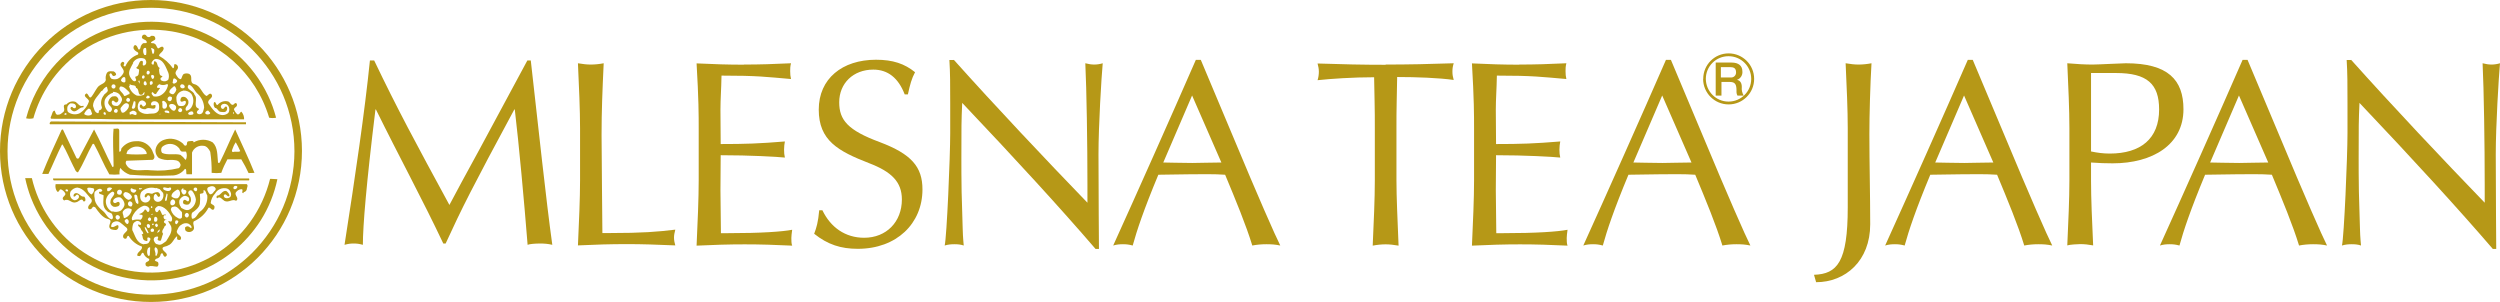 <svg viewBox="0 0 212.61 25.68" xmlns="http://www.w3.org/2000/svg" id="_レイヤー_2"><defs><style>.cls-1{fill:#b69817;}</style></defs><g id="_レイヤー_1-2"><path d="M2.83,10.08c.61-2.18,1.92-4.1,3.73-5.47,2.31-1.71,5.22-2.41,8.06-1.94,3.93.67,7.13,3.52,8.27,7.34.19.04.4.04.59,0-.17-.64-.39-1.27-.68-1.87C20.2,2.65,13.64.31,8.15,2.91c-2.93,1.39-5.1,4.01-5.93,7.15.2.05.41.05.61,0" class="cls-1"></path><path d="M4.91,9.76c-.19,0-.19-.22-.26-.35-.18,0-.21.28-.28.43s-.1.22,0,.26c1.87,0,3.77,0,5.59.05h10.8c.01-.24-.07-.47-.23-.65-.11,0-.15.29-.35.22-.12-.11-.22-.25-.28-.4,0-.15.13-.18.21-.27.06-.08.06-.18,0-.26-.1-.06-.15,0-.22.08-.23.17-.31-.18-.48-.24-.34-.09-.69.03-.91.3-.13,0-.12-.13-.17-.2s-.1-.07-.14,0c-.05.16-.01.33.1.45.22,0,.25.31.46.33s.45.08.54-.14c.04-.09.04-.19,0-.28-.18-.12-.19.16-.33.17s-.17-.12-.18-.22c.03-.09.09-.16.18-.19.17-.06.36,0,.46.16.11.18.11.41,0,.59-.11.1-.25.16-.39.18-.61.07-1-.55-1.31-1-.13-.35.53-.44.24-.79-.18-.1-.27.16-.42.17-.41-.27-.48-.87-1-1s-.06-.65-.46-.88c-.14-.05-.29-.05-.43,0-.16.08-.16.31-.26.45-.21,0-.32-.22-.42-.38s0-.32.12-.46c.09-.13.05-.3-.07-.39,0,0-.01,0-.02-.01-.34-.17-.07.27-.29.32-.31-.44-.71-.8-1.18-1.06,0-.19.23-.28.32-.44s.1-.24,0-.32-.25.07-.37.12-.15-.29-.32-.39-.24,0-.31-.08.23-.17.34-.27c.05-.11,0-.25-.1-.31-.1,0-.25-.07-.31.06-.11.07-.26.04-.33-.07,0-.01-.01-.02-.02-.04-.09-.09-.22-.09-.31,0-.22.36.27.29.35.52s-.24.08-.33.17c-.12.1-.19.24-.2.39-.23.42-.18-.31-.48-.25-.07.05-.11.13-.11.21,0,.19.22.32.38.41.04.05.04.13,0,.18-.48.17-.87.53-1.07,1h-.09c-.14-.06,0-.16,0-.26,0-.07-.07-.12-.14-.12,0,0-.02,0-.03,0-.47.34.33.58.07,1-.11.19-.27.34-.46.44-.17.06-.36.06-.53,0-.11-.1-.17-.23-.17-.38.21-.29.18.23.41.14s.14-.14.12-.24c-.05-.07-.11-.12-.18-.15-.21,0-.45-.07-.58.15-.09.18-.12.38-.08.58-.07.3-.39.34-.59.51s-.39.6-.61.89c-.22.29-.24-.2-.45-.26-.39.25.18.42.22.66-.13.44-.43.82-.83,1.05-.3.12-.64.09-.91-.09-.15-.11-.11-.31-.1-.47.05-.13.15-.24.27-.3.14,0,.33,0,.41.12.07.08.07.2,0,.28-.1.04-.21,0-.26-.1-.06,0-.1,0-.14.06s0,.14.07.21c.38.36.58-.26,1-.23,0,0,.07-.1,0-.14-.3.13-.45-.2-.64-.32-.28-.11-.6-.02-.79.21-.47,0,0,.46-.29.66-.11.08-.23.22-.39.21M19.82,9.54s.07,0,.08.07,0,0,0,.07c-.04,0-.07-.02-.08-.06v-.08ZM8.91,9.76c-.07-.01-.12-.08-.1-.15,0-.01,0-.03.01-.04.07-.08.18,0,.18.09s0,.1-.09.1M9.91,9.59c-.1,0-.21,0-.22-.14,0-.08.06-.15.14-.18.08-.01.15.03.18.1,0,.09,0,.18-.1.22M10.61,9.52c-.07.06-.16.08-.25.05-.06-.13-.18-.3-.06-.44s.38-.55.65-.25c.07.25-.13.49-.34.64M10.73,8.52c0-.08.05-.15.12-.2.1,0,.19.06.21.16,0,.1-.05.19-.17.18s-.12-.08-.16-.14M11.62,9.72c-.12.19-.29-.09-.47,0s-.1-.07-.13-.13.17-.12.25-.17c.13-.02.25.04.33.14,0,0,.05.09,0,.14M11.21,9.16l.17-.55c.06,0,.15,0,.14.09s.07.6-.25.55l-.06-.09ZM11.03,7.31v-.17c.15.2.52,0,.54.33.34.1.06.71.54.57l.14-.2c.1,0,0,.14,0,.21-.19.09-.4.11-.61.08-.34-.15-.59-.46-.67-.82M11.77,6.94s0-.11.07-.09,0,.2.07.3-.09-.14-.14-.21M12.37,7.26c-.07,0-.14-.05-.15-.12,0-.09,0-.21.1-.23s.12.1.15.17,0,.16-.1.18M12.55,8.13c.08,0,.16.04.19.12,0,.07-.09.11-.14.12s-.2,0-.17-.09.08-.11.12-.15M12.19,6.69s-.1,0-.11-.07c-.02-.08.01-.16.08-.21.06-.01.13.03.14.09,0,.06,0,.18-.11.19M12.49,9.69c-.26,0-.5-.09-.69-.27-.12-.22-.12-.48,0-.7.06-.12.19-.19.32-.18.12.03.22.1.28.21.06.11,0,.18-.09.26-.04.03-.1.05-.15.05-.07-.06-.1-.23-.22-.16-.07.07-.08.19,0,.27,0,0,0,0,0,0,.13.1.3.14.46.11.26-.29.86.27.83-.32-.13-.11-.38.17-.39-.13.02-.12.12-.21.24-.22.17-.03.35.06.42.22.05.18.05.37,0,.55-.22.38-.59.24-.94.31M13.3,7.93c.08-.13.22-.28.29-.4s-.18,0-.23-.09.09-.22.19-.28c.2.1.43.1.63,0,.06,0,.09,0,.11.06-.07.39-.31.73-.67.91-.18.08-.38.11-.57.06-.06-.1-.22-.2-.13-.33s.19.26.38.11M12.85,6.53c0-.06,0-.13.06-.16.08-.01.16.03.2.1,0,.1,0,.17-.09.23s-.14-.1-.17-.17M13.57,9.77v-.08s.12,0,.14,0c-.03.03-.08.03-.11,0M13.88,9.23c-.15-.14,0-.39-.1-.56.08-.22.31,0,.36.09.09.12.09.29,0,.41-.05.07-.14.09-.22.06M14.45,9.58c-.07.1-.22,0-.31,0s-.14-.04-.14-.12.28-.09.36,0,0,.1,0,.14M14.81,9.42c-.17,0-.29-.16-.37-.28s-.07-.19,0-.26c.19-.09.42-.02.53.17.04.14-.02.3-.15.37M15.38,9.53c-.09.03-.2-.02-.23-.12,0,0,0,0,0-.01,0-.1.07-.18.16-.21.08,0,.15.06.18.13.02.09-.03.18-.11.21M16.22,9.77c-.08,0-.19,0-.22-.1s.35-.32.43-.11-.1.19-.21.21M17.7,9.4l.18.2c0,.1-.08.11-.15.13s-.23,0-.27-.09.11-.24.24-.24M16.08,7.2c.34.12.45.55.75.8.32.3.51.71.53,1.15-.06.21-.07.53-.36.56-.1.02-.21-.03-.26-.12,0-.13.06-.19.14-.24s0-.09,0-.13c-.5-.15,0-.84-.34-1.16-.06-.38-.83-.45-.48-.86M15.85,6.59s.02.07,0,.1h0s0-.1.07-.1M15.49,7.17c.1,0,.18.06.21.15.03.07,0,.15-.08.18-.01,0-.02,0-.03,0-.1.04-.21-.01-.26-.11-.03-.1.03-.2.12-.22.01,0,.02,0,.04,0M15.59,7.7c.26-.01.51.09.68.28.23.35.23.81,0,1.16-.1.15-.25.25-.42.28-.12-.09-.07-.24,0-.34.16-.14.22-.36.15-.56-.08-.11-.16-.25-.32-.28s-.27,0-.32.17,0,.24.11.24.25-.16.34,0c.01.14-.06.28-.19.34-.14.04-.29.04-.43,0-.19-.21-.19-.5-.19-.73.06-.27.28-.48.55-.54M14.8,6.66c.11.02.21.1.27.2,0,.13-.11.19-.2.23-.07.04-.15.02-.19-.05,0,0,0-.01,0-.02.05-.13,0-.31.13-.36M14.8,7.33c.14,0,.14.17.2.27-.03.17-.13.32-.27.42-.13,0-.26-.06-.33-.17,0-.24.25-.38.4-.52M14.62,8.33c.01.11-.03.21-.12.27-.11.03-.23-.04-.25-.15,0,0,0-.02,0-.03,0-.09.06-.17.14-.21.1,0,.23,0,.24.12M13.23,5.01c.69,0,.86.71,1.09,1.19.06.18.06.38,0,.56-.13.16-.36.2-.54.11-.08-.02-.14-.1-.13-.18,0-.15.21-.08.14-.23-.25,0-.24-.31-.26-.5s.08-.1.05-.18c-.28-.14-.12-.53-.45-.58-.07.08,0,.35-.15.29s-.09-.21,0-.3c.06-.09.15-.15.25-.18M13.12,4.24c0,.14,0,.3-.11.36-.12-.11-.07-.31-.15-.45s.26,0,.26.09M12.84,6.9c.07,0,.11,0,.14.09s0,.18-.12.22-.11-.08-.12-.14c-.01-.07.03-.15.1-.17M12.57,6.01c.08,0,.15.05.17.13,0,.08-.04.15-.11.19-.07.02-.14-.01-.16-.08,0,0,0-.02,0-.03-.02-.09.03-.18.11-.21M12.21,4.16c0-.06.14-.13.21-.06.04.19.04.39,0,.58h-.14c-.11-.16-.14-.35-.08-.53M11.3,5.35c.19-.36.63-.51,1-.35.13.11.18.29.11.45-.05.07-.17.17-.25.1s.13-.46-.2-.36c-.18.15-.14.42-.36.54,0,.2.27.07.23.28s0,.41-.22.48c-.05,0-.09.02-.11.06,0,.13.18.27,0,.35s-.36-.24-.45-.39c-.22-.42.11-.8.28-1.16M10.53,6.55c.18,0,.12.2.14.32.01.07-.03.13-.1.14,0,0-.01,0-.02,0-.11,0-.22-.06-.26-.17.02-.13.11-.25.24-.29M10.25,7.35c.33,0,.54.31.75.49.03.05.03.12,0,.17-.15,0-.29.19-.45.14-.06-.28-.62-.51-.3-.8M9.6,7.18c.09-.03.19.02.22.11,0,0,0,0,0,.01.03.09-.02.2-.12.23,0,0,0,0-.01,0-.1.02-.19-.05-.21-.15,0,0,0,0,0-.01,0-.08.04-.16.12-.19M9.6,7.81c.2,0,.39.06.54.19.13.19.33.4.19.63-.06.16-.18.3-.33.38-.17,0-.4,0-.47-.17-.04-.08-.04-.17,0-.25.17-.15.24.23.43.1.11-.07.15-.22.08-.33-.01-.02-.02-.04-.04-.05-.11-.18-.29-.12-.46-.1-.14.08-.25.21-.3.36-.22.42.55.52.18.92-.07.08-.15,0-.22,0-.27-.25-.38-.64-.28-1,.13-.29.38-.51.69-.6M8.67,7.75c.12-.16.23-.33.42-.38l.08.3c0,.21-.28.27-.36.46-.22.28-.28.67-.14,1,0,.13-.1.24-.23.25h0c-.06.07,0,.23-.11.25-.33-.08-.33-.43-.42-.62,0-.53.46-.88.72-1.29M7.53,9.24c.25,0,.2.27.3.39,0,.07-.05.14-.12.16-.19.07-.4.04-.56-.09.08-.19.21-.35.38-.46M5.66,9.68c0,.05,0,.07-.08.08s-.11,0-.1-.07.17-.11.18,0" class="cls-1"></path><path d="M4.25,10.41s-.06.12,0,.16h16.67v-.17l-16.59-.07-.08.08Z" class="cls-1"></path><path d="M21.64,14.7c-.49-1.23-1.08-2.44-1.64-3.69h0c-.45.91-.84,1.88-1.31,2.81-.03.04-.08.05-.12.03-.01,0-.02-.02-.03-.03-.07-.6,0-1.27-.45-1.71-.5-.3-1.12-.3-1.62,0,0-.2-.28-.09-.4-.1-.29,0-.06.37-.31.38-.1,0-.14-.12-.2-.18-.44-.39-1.06-.52-1.61-.32-.37.12-.65.43-.72.81-.04.28.07.56.28.74.31.14.66.2,1,.16.31,0,.7,0,.81.31.09.14,0,.28-.11.39-.79.19-1.6.25-2.41.18-.69-.1-1.65.25-2.05-.46-.08-.1-.08-.25,0-.35l2.25-.08c.31-.22,0-.56-.07-.82-.26-.51-.81-.82-1.38-.76-.46,0-.89.21-1.18.56-.12.09,0,.34-.23.33v-1.79c0-.31-.33-.11-.48-.17-.1,1,0,2.11,0,3.18,0,.05-.05.09-.1.08,0,0,0,0,0,0-.56-1.06-1.02-2.19-1.56-3.19h0l-1.27,2.4c-.03.07-.1.1-.17.07-.03-.01-.06-.04-.07-.07l-1.14-2.4s-.09,0-.12.05c-.56,1.23-1.14,2.47-1.64,3.73.18,0,.35,0,.53,0,.39-.82.73-1.67,1.15-2.49h.06c.35.6.6,1.23.91,1.84.13.19.15.47.39.52.48-.77.79-1.61,1.24-2.4.03-.04.09-.04.13,0,0,0,0,0,0,0,.46.83.82,1.75,1.3,2.57.29.03.58.03.87,0-.03-.19,0-.37.06-.55.21.27.5.47.82.58,1.22.09,2.45.11,3.68.06.4-.03.76-.24,1-.56.17,0,.07.32.14.46h.46v-1.84l.07-.15c.19-.31.54-.48.9-.43.27,0,.48.29.58.51.09.59.13,1.19.12,1.79.27.03.55.03.82,0,.14-.4.32-.78.52-1.15h1.18c.23.38.44.77.62,1.17l.5-.02ZM10.89,12.79c.36-.39.96-.44,1.37-.11.11.13.24.25.21.42-.57.05-1.14.05-1.71,0,0-.11.07-.23.13-.35M15.77,13.59c-.12-.16-.26-.3-.42-.42-.49-.14-1.12.06-1.57-.17-.1-.15-.1-.35,0-.5.41-.37,1.04-.35,1.41.06.02.03.05.05.07.08.03.11.1.2.2.25h.36c.09.22.09.45,0,.67M19.82,12.93c-.11,0-.11-.14-.07-.21.07-.22.17-.43.3-.62.14.24.27.49.38.75-.14.12-.4,0-.61.08" class="cls-1"></path><path d="M23.06,15.21h-.09c-.33,1.33-.91,2.58-1.71,3.69-3.38,4.65-9.9,5.67-14.54,2.29-2.02-1.47-3.44-3.61-4.01-6.04h-.57c.12.56.28,1.11.48,1.64,2.18,5.67,8.54,8.5,14.21,6.32,2.21-.85,4.08-2.38,5.35-4.38.67-1.07,1.15-2.25,1.41-3.49l-.53-.03Z" class="cls-1"></path><path d="M21.14,15.18H4.51c0,.06.01.12.06.16h16.61c.03-.05.03-.12,0-.17" class="cls-1"></path><path d="M20.73,16.34c.12-.02.21-.1.25-.21,0-.15.16-.36,0-.47H4.73c-.05.22,0,.46.14.64.18.07.14-.2.31-.2.14.06.26.16.34.29.18.22-.24.31-.18.53.02.06.07.1.12.13.39-.23.61.29,1,.15.22,0,.49-.46.64-.07.06,0,.12,0,.15-.05.04-.13,0-.27-.09-.36-.32.06-.45-.39-.77-.28-.1.04-.16.15-.13.26.07.05.14,0,.2-.09s.17-.07.22,0c.05.07.05.17,0,.24-.08.12-.21.18-.35.18-.15-.04-.27-.14-.33-.28-.06-.15-.06-.31,0-.46.13-.19.34-.32.57-.34.56.06.87.65,1.21,1,.15.35-.34.42-.28.76.03.05.08.09.14.09.13,0,.18-.09.24-.18s.15,0,.21,0c.26.37.62.9,1.08,1s.07.45.13.69.32.23.5.25.31-.16.27-.35-.31.12-.51.1-.08-.12-.08-.2.13-.23.24-.25c.38-.17.66.21.92.41.56.38-.28.49-.16.91.03.09.13.14.22.12.07,0,.08-.1.11-.16s.09-.11.14-.07c.25.42.65.74,1.12.9.08.31-.39.42-.4.73,0,.07.11.08.2.08s.15-.17.2-.25c.03-.04.09-.04.13,0,0,0,0,0,0,0,.08.23.26.41.49.49.07.28-.38.18-.31.48,0,.14.13.16.23.18.25-.13.49,0,.76,0,.09-.06.13-.17.1-.28,0-.19-.24-.13-.3-.26.04-.09.12-.15.21-.16.15-.04.27-.18.28-.34.24-.35.16.26.42.19.34-.24-.19-.42-.25-.65s.31-.19.45-.3c.39-.13.48-.56.77-.79.06.07-.06.24.08.3.07.03.15.03.22,0,.22-.35-.36-.4-.31-.74.09-.18.16-.42.38-.53.16-.13.38-.17.58-.11.12.07.31.18.29.35s-.21-.19-.42-.1-.11.17-.12.26.12.17.21.2c.16.04.32,0,.44-.11.26-.24-.07-.53.08-.78.54-.24.98-.64,1.25-1.16.19-.07.22.23.43.16.05-.04.08-.1.08-.16.06-.24-.22-.24-.32-.4.03-.31.17-.6.38-.82.2-.35.61-.52,1-.42.15.05.26.16.31.31.06.12.06.26,0,.38-.1.13-.28.17-.43.12-.11-.03-.17-.14-.14-.24,0,0,0,0,0,0,.15-.21.26.1.39.1s.07-.08.07-.14-.14-.25-.26-.32c-.36-.06-.46.4-.78.4-.06.07-.06.16,0,.23.25-.23.42.09.62.21.37.2.68-.21,1,0,.32-.23-.21-.49,0-.74.1-.14.26-.23.44-.25.26,0-.06.33.18.34M5.7,16.28s-.09,0-.12-.05,0-.13.07-.13.1,0,.13.09,0,.08-.08.09M16.59,15.95c.06,0,.18,0,.18.13.01.08-.03.16-.1.19-.1-.01-.18-.08-.21-.17,0-.08.07-.14.13-.15M15.59,16.13c.1-.02.2.03.26.11.02.14-.06.27-.19.31-.12,0-.17-.11-.21-.2-.07-.1-.04-.24.06-.31.03-.02.06-.03.09-.03M15.08,16.12c.11,0,.16.07.19.14.1.21.03.47-.17.6-.19.04-.39-.02-.52-.16,0-.28.28-.45.5-.58M14.67,16.95c.1,0,.19.08.22.18.04.13-.03.27-.16.32,0,0,0,0-.01,0-.09.04-.2,0-.23-.1,0,0,0-.01,0-.02-.04-.16.04-.32.19-.38M13.9,15.95c.16-.06.36.11.51,0h.1c.06.05.06.13.02.18,0,0-.01.01-.02.02-.07.12-.26.11-.38.07s-.31-.1-.24-.27M14.25,16.57l-.07.46s-.06.07-.12.06c-.07-.17.07-.37.09-.55s.11,0,.1,0M13.25,15.97l.34.12.28.32c.06.18.03.39-.07.55-.1.15-.27.23-.45.2-.14-.03-.25-.14-.28-.28,0-.14,0-.31.14-.38s.22.47.41.14c0-.13-.07-.28-.21-.3-.17,0-.33.05-.47.14-.18,0-.33-.14-.52,0-.09.06-.13.17-.11.27.2.18.17-.3.41-.09.08.11.08.27,0,.38-.1.15-.29.22-.47.17-.17-.05-.3-.2-.32-.38-.03-.18,0-.36.09-.51.32-.32.79-.44,1.23-.31M13.32,19.32c-.08-.03-.13-.11-.13-.19,0-.07.08-.08.12-.11s.1.08.12.14c0,.07-.05.13-.11.16M13.56,19.49c.06.12,0,.23-.15.29h-.05c.04-.1.11-.2.2-.27M13.28,18.86c-.09,0-.18,0-.18-.13s0-.25.09-.29c.09-.01.18.05.19.15,0,0,0,0,0,0,.03.1-.01.21-.1.27M13,18.14s0,.14-.09.13-.08,0-.08,0c0,0,.1-.1.17-.09M12.84,17.53s.09,0,.11.05,0,.14-.08.11c-.04-.03-.05-.1-.02-.14,0,0,.01-.01.02-.02M13,19.01s.09,0,.07.07c0,.04-.03.07-.07.07,0,0-.05,0-.07-.05s.07-.09.07-.09M11.89,16.01h.21c-.05.07-.14.11-.23.1-.04-.01-.05-.06-.04-.09,0-.02.02-.03.04-.04M11.68,16.69c0,.21.11.38.09.57s-.14,0-.19,0c-.09-.21-.15-.43-.16-.66.06-.06.15-.06.21,0,.03.03.05.07.05.12M11.18,16.01c.12.07.25.11.39.13.06.11-.05.17-.12.23s-.28,0-.33-.15,0-.18.06-.21M11.18,17.56c-.11.02-.23-.03-.28-.13-.05-.12,0-.25.11-.31,0,0,0,0,0,0,.11,0,.2.05.24.14.04.11,0,.23-.08.3M10.67,16.33c.24.02.44.17.55.38,0,.17-.14.24-.25.28s-.37-.18-.45-.33,0-.28.15-.33M10.12,16.14c.11-.03.23.04.25.15,0,0,0,.02,0,.03,0,.1-.05.19-.13.24-.1,0-.26,0-.28-.14-.03-.12.03-.24.15-.28M9.12,16.01c.12-.09.3-.09.42,0-.1.11-.22.31-.41.24-.03-.07-.03-.16,0-.23M7.82,16.56c-.23-.09-.39-.3-.4-.55.15-.12.36,0,.53,0l.06.11c-.01.17-.1.32-.23.43M9.48,18.65c-.34-.09-.45-.48-.7-.68s-.74-.64-.73-1.12c-.04-.17-.04-.36,0-.53.16-.15.47-.43.65-.14,0,.08-.07.11-.13.13s-.08,0-.13,0,0,.1,0,.14.26.09.37.16c0,.45-.15,1,.29,1.33.13.17.38.11.45.32s.1.34-.09.41M10.05,18.67c-.14.05-.19-.09-.22-.17-.02-.09.04-.19.13-.21.11,0,.19.05.23.14.03.1-.04.21-.14.24M9.54,18.01c-.35-.18-.56-.55-.54-.94.04-.33.25-.62.55-.77.1,0,.16.06.17.13,0,.25-.31.39-.32.66-.05.17.02.35.17.44.15.12.35.05.5,0,.1-.06.14-.18.09-.29-.06-.13-.18-.06-.28,0-.06.04-.14.04-.2,0-.1-.09-.06-.2,0-.29.15-.15.36-.21.56-.16.19.13.32.33.35.56,0,.24-.15.4-.31.56-.22.12-.48.15-.71.06M10.86,19.05c-.14,0-.2-.14-.25-.22s.07-.17.14-.2.18.07.19.16c.02.09,0,.19-.08.26M10.64,18.54c-.05.02-.11-.01-.13-.07,0,0,0-.02,0-.02,0-.2-.18-.37,0-.54.17-.22.48-.26.7-.09,0,0,0,0,0,0-.05.32-.27.59-.57.71M11.33,18.26c.19-.34.49-.61.86-.75.21-.05.43.05.52.24,0,.11,0,.25-.11.28s-.14-.24-.28-.21c-.09.19-.27.33-.48.38.06.11.25,0,.29.15,0,.14-.07.26-.18.34-.23-.04-.47-.03-.69.05-.12-.17,0-.32.07-.48M12.48,19.18c0-.07.06-.11.1-.13.09,0,.16.05.18.14,0,.09,0,.21-.13.2s-.12-.13-.15-.21M12.63,19.81s-.06.06-.1,0-.26-.34-.21-.52c.16.1.21.32.31.49M12.25,20.78c-.64-.08-.75-.75-1-1.21-.01-.19.02-.39.09-.57.08-.1.18-.17.29-.21.15-.02.3.06.37.2,0,.07,0,.12-.07.15l-.17-.06c-.08.17.18.23.21.38s.18.21.21.36-.21.06-.11.16,0,.42.29.49c.06,0,.12.06.17,0s-.1-.34.14-.27.07.27,0,.41-.27.14-.43.15M12.74,21.7c-.03.05-.09.07-.15.05-.11-.2-.11-.45,0-.65,0,0,.21-.17.18,0l-.03.6ZM12.74,18.8c-.09,0-.14-.06-.17-.12.01-.08.05-.14.11-.19.09,0,.14.05.16.11s0,.17-.1.2M12.96,19.72c-.07,0-.14,0-.15-.09s0-.14.13-.2c.07-.01.14.04.16.11,0,.09,0,.18-.14.18M13.37,21.72c-.05.03-.12.03-.17,0,.11-.24-.17-.5,0-.69.1,0,.17.1.2.18.04.16.02.33-.06.48M14.56,19.26c.12.51-.21.87-.43,1.25-.23.15-.44.41-.75.26-.16,0-.24-.18-.29-.3s0-.3.18-.34.2,0,.17.11-.07.11,0,.18.15.05.21.05.13-.41.22-.59c-.21-.24.09-.44.13-.65.06,0,.15-.11.11-.18s-.17-.09-.17-.17c0-.07.05-.14.12-.17h.18s-.34,0-.33-.26.17-.07.19-.17-.19,0-.27,0-.13-.37-.29-.45c-.06.08-.12.27-.26.2-.09-.08-.12-.21-.07-.32.07-.09.16-.16.27-.19.51,0,.9.52,1.12.93.05.11.05.24,0,.35-.09.1-.17,0-.27,0s.2.33.25.52M15.02,19.07c-.07,0-.1-.06-.13-.1-.01-.08.01-.17.07-.23.09,0,.2,0,.21.1-.02.09-.08.17-.15.23M15.44,18.53c-.07.11-.24.07-.33,0-.28-.14-.49-.39-.58-.69,0-.1.05-.25.18-.25.36-.14.53.26.76.44.02.16.02.31,0,.47M15.9,18.5c-.11,0-.16-.09-.19-.18,0-.09.06-.17.14-.21.1-.02.19.05.21.15,0,.01,0,.03,0,.04,0,.1-.07.18-.16.2M15.41,17.64c-.15-.17-.2-.4-.15-.62.07-.15.2-.27.35-.34.15-.06.29,0,.42.1.08.09.08.24,0,.33-.14.08-.25-.23-.42-.07-.06.09-.06.2,0,.29.13.08.29.1.44.05.16-.12.23-.32.18-.51,0-.22-.39-.43-.14-.64.07-.06.18-.06.25,0,.17.21.28.46.32.73-.01.39-.25.74-.61.89-.28.07-.47-.09-.68-.2M17.1,18h-.07v-.08.08M17,18.01c-.21.17-.34.62-.67.59-.06-.16-.06-.34,0-.5.27-.19.62-.44.67-.79.03-.26.03-.53,0-.79.06-.12.27,0,.31-.17v-.18c.21,0,.21.31.32.46.05.54-.19,1.07-.63,1.38M18.12,16.41c-.08.07-.21.17-.3.08s-.34-.46-.08-.58.47-.1.58.08-.15.27-.2.42M20,16.09c-.06,0-.15,0-.15-.11s.09-.18.18-.17c.06-.01.13.02.16.07,0,.08-.09.2-.19.21" class="cls-1"></path><path d="M0,12.85C0,5.76,5.74,0,12.83,0c7.09,0,12.84,5.74,12.85,12.83,0,7.09-5.74,12.84-12.83,12.85,0,0,0,0,0,0C5.75,25.68,0,19.94,0,12.85M.64,12.85c0,6.74,5.45,12.2,12.19,12.21,6.74,0,12.2-5.45,12.21-12.19,0-6.74-5.45-12.2-12.19-12.21,0,0,0,0,0,0C6.11.67.65,6.12.64,12.85" class="cls-1"></path><path d="M31.82,5.14c1.96,4.1,3.55,7.05,6.4,12.29.47-.89,1.49-2.79,2.57-4.75l4.06-7.54h.29c.65,5.71,1.29,11.8,1.83,15.68-.38-.09-.69-.11-1.05-.11-.42,0-.89.04-1.05.11-.29-3.66-.74-8.57-1.09-11.51h-.04c-3.55,6.58-4.48,8.43-5.84,11.4h-.2c-1.78-3.77-3.75-7.38-5.73-11.4h-.04c-.78,6.36-1.07,9.93-1.07,11.51-.33-.09-.51-.11-.78-.11s-.45.02-.78.11c.91-5.82,1.72-11.33,2.16-15.68h.38Z" class="cls-1"></path><path d="M50.24,5.49c.36,0,.74-.04,1.1-.11-.11,2.38-.18,4.06-.18,6.11s.07,7.25.07,8.33h.56c2.87,0,4.15-.11,5.64-.29-.07.27-.11.47-.11.67,0,.22.04.45.11.67-1.73-.07-2.78-.11-4.13-.11s-2.72.04-4.15.11c.09-1.98.18-3.98.18-5.52v-4.45c0-1.55-.09-3.55-.18-5.52.43.07.74.11,1.1.11Z" class="cls-1"></path><path d="M63.27,5.49c1.35,0,2.54-.04,4-.11-.07.27-.07.47-.07.67,0,.25.02.47.07.67-2.13-.18-2.81-.29-5.91-.29-.02,1.19-.09,1.98-.09,2.9l.02,2.92c2.09,0,3.28-.04,5.46-.22-.04.2-.07.45-.07.7s.02.47.07.67c-.67-.07-2.99-.2-5.46-.2l-.02,2.99c0,.63.04,3.44.04,3.64h.54c2.9,0,4.69-.13,5.52-.29-.04.29-.07.54-.07.7,0,.2,0,.49.07.65-1.46-.07-2.7-.11-4.04-.11s-2.63.04-4.09.11c.09-1.98.18-4,.18-5.55v-4.45c0-1.08,0-2.45-.18-5.5,1.46.07,2.67.11,4.02.11Z" class="cls-1"></path><path d="M77.82,6.14c-.29.54-.43,1.06-.61,1.89h-.27c-.54-1.41-1.44-2.11-2.67-2.11-1.71,0-2.9,1.17-2.9,2.78,0,1.5.72,2.38,3.46,3.39,2.67,1.01,3.62,2.09,3.62,4.02,0,2.9-2.2,5.05-5.5,5.05-1.44,0-2.56-.36-3.71-1.28.2-.52.34-.99.43-2h.27c.7,1.46,1.95,2.34,3.55,2.34,1.89,0,3.21-1.35,3.21-3.26,0-1.5-.9-2.36-2.78-3.08-2.65-1.03-4.29-1.93-4.29-4.56s2-4.24,4.87-4.24c1.44,0,2.43.34,3.32,1.06Z" class="cls-1"></path><path d="M81.12,5.09c3.48,3.89,7.82,8.49,11.36,12.15v-1.53c0-3.46-.07-8.06-.18-10.33.27.07.52.11.76.11s.49-.04.72-.11c-.11,1.19-.36,5.32-.36,7.73,0,3.48.04,7.52.04,8.06h-.29c-2.96-3.44-6.74-7.57-11.34-12.42-.07,1.55-.07,2-.07,4.74,0,.7,0,1.64.02,2.81l.09,3.1c.02.9.09,1.39.09,1.48-.25-.09-.52-.11-.79-.11s-.54.02-.83.11c.18-.76.47-7.55.47-9.54v-2.58c0-1.5,0-2.58-.07-3.66h.36Z" class="cls-1"></path><path d="M102.12,5.09l2.72,6.47c2.16,5.19,3.62,8.49,4.04,9.32-.43-.09-.76-.11-1.19-.11s-.83.04-1.19.11c-.52-1.71-1.41-3.86-2.31-6.02-.97-.07-1.95-.04-2.92-.04s-1.89.04-2.76.04c-1.26,3.03-1.82,4.72-2.18,6.02-.34-.09-.56-.11-.83-.11s-.54.02-.83.11c1.86-4.09,5.05-11.25,7.03-15.79h.43ZM98.93,13.82c.54,0,1.39.04,2.47.04.52,0,1.68-.04,2.47-.04l-2.49-5.7-2.45,5.7Z" class="cls-1"></path><path d="M117.84,5.49c1.91,0,3.73-.04,5.79-.11-.09.29-.11.47-.11.72s.04.47.11.7c-1.26-.18-3.21-.25-4.81-.25l-.04,2.07c-.02.83-.02,1.55-.02,2.18v4.54c0,1.44.09,3.3.18,5.55-.43-.07-.74-.11-1.1-.11s-.74.04-1.1.11c.09-2,.18-4,.18-5.52v-4.56c0-.65,0-1.37-.02-2.2l-.04-2.04c-1.8,0-3.71.13-4.81.25.07-.22.11-.47.11-.72s-.04-.43-.11-.7c2.09.07,3.89.11,5.79.11Z" class="cls-1"></path><path d="M129.21,5.49c1.35,0,2.54-.04,4-.11-.07.27-.07.47-.07.67,0,.25.02.47.07.67-2.13-.18-2.81-.29-5.91-.29-.02,1.19-.09,1.98-.09,2.9l.02,2.92c2.09,0,3.28-.04,5.46-.22-.04.2-.07.45-.07.7s.02.47.07.67c-.67-.07-2.99-.2-5.46-.2l-.02,2.99c0,.63.04,3.44.04,3.64h.54c2.9,0,4.69-.13,5.52-.29-.04.29-.07.54-.07.7,0,.2,0,.49.07.65-1.46-.07-2.7-.11-4.04-.11s-2.63.04-4.09.11c.09-1.98.18-4,.18-5.55v-4.45c0-1.08,0-2.45-.18-5.5,1.46.07,2.67.11,4.02.11Z" class="cls-1"></path><path d="M142.1,5.09l2.72,6.47c2.16,5.19,3.62,8.49,4.04,9.32-.43-.09-.76-.11-1.19-.11s-.83.04-1.19.11c-.52-1.71-1.41-3.86-2.31-6.02-.97-.07-1.95-.04-2.92-.04s-1.89.04-2.76.04c-1.26,3.03-1.82,4.72-2.18,6.02-.34-.09-.56-.11-.83-.11s-.54.02-.83.11c1.86-4.09,5.05-11.25,7.03-15.79h.43ZM138.91,13.82c.54,0,1.39.04,2.47.04.52,0,1.68-.04,2.47-.04l-2.49-5.7-2.45,5.7Z" class="cls-1"></path><path d="M158.06,5.49c.36,0,.74-.04,1.1-.11-.11,1.84-.18,4.47-.18,6.02,0,2.58.07,5.1.07,7.68,0,3.1-2.11,4.92-4.6,4.92l-.18-.63c1.98-.07,2.87-1.08,2.87-5.73v-6.74c0-1.55-.09-3.55-.18-5.52.43.07.74.11,1.1.11Z" class="cls-1"></path><path d="M167.77,5.09l2.72,6.47c2.16,5.19,3.62,8.49,4.04,9.32-.43-.09-.76-.11-1.19-.11s-.83.04-1.19.11c-.52-1.71-1.41-3.86-2.31-6.02-.97-.07-1.95-.04-2.92-.04s-1.89.04-2.76.04c-1.26,3.03-1.82,4.72-2.18,6.02-.34-.09-.56-.11-.83-.11s-.54.02-.83.11c1.86-4.09,5.05-11.25,7.03-15.79h.43ZM164.58,13.82c.54,0,1.39.04,2.47.04.52,0,1.68-.04,2.47-.04l-2.49-5.7-2.45,5.7Z" class="cls-1"></path><path d="M177.96,5.49c.52,0,2.43-.11,2.83-.11,3.59,0,4.9,1.41,4.9,3.91,0,3.01-2.61,4.6-6.02,4.6-.58,0-1.19-.02-1.84-.07v1.53c0,1.53.09,3.55.18,5.52-.38-.07-.74-.11-1.1-.11-.2,0-.9.04-1.1.11.09-1.98.18-3.98.18-5.52v-4.45c0-1.55-.09-3.55-.18-5.52.81.07,1.5.11,2.16.11ZM177.83,12.88c.52.11,1.03.18,1.59.18,2.63,0,4.2-1.26,4.2-3.75,0-2.18-1.03-3.1-3.66-3.1h-2.13v6.67Z" class="cls-1"></path><path d="M191.14,5.09l2.72,6.47c2.16,5.19,3.62,8.49,4.04,9.32-.43-.09-.76-.11-1.19-.11s-.83.04-1.19.11c-.52-1.71-1.41-3.86-2.31-6.02-.97-.07-1.95-.04-2.92-.04s-1.89.04-2.76.04c-1.26,3.03-1.82,4.72-2.18,6.02-.34-.09-.56-.11-.83-.11s-.54.02-.83.11c1.86-4.09,5.05-11.25,7.03-15.79h.43ZM187.96,13.82c.54,0,1.39.04,2.47.04.52,0,1.68-.04,2.47-.04l-2.49-5.7-2.45,5.7Z" class="cls-1"></path><path d="M199.95,5.09c3.48,3.89,7.82,8.49,11.36,12.15v-1.53c0-3.46-.07-8.06-.18-10.33.27.07.52.11.76.11s.49-.04.72-.11c-.11,1.19-.36,5.32-.36,7.73,0,3.48.04,7.52.04,8.06h-.29c-2.96-3.44-6.74-7.57-11.34-12.42-.07,1.55-.07,2-.07,4.74,0,.7,0,1.64.02,2.81l.09,3.1c.02.9.09,1.39.09,1.48-.25-.09-.52-.11-.79-.11s-.54.02-.83.11c.18-.76.47-7.55.47-9.54v-2.58c0-1.5,0-2.58-.07-3.66h.36Z" class="cls-1"></path><g id="uuid-ec4c5499-9236-4077-9002-ab548c333c7b"><path d="M144.84,6.71c0,1.2.97,2.17,2.17,2.17s2.17-.97,2.17-2.17-.97-2.17-2.17-2.17-2.16.97-2.16,2.16h0M145.07,6.71c0-1.07.86-1.93,1.93-1.93s1.93.86,1.93,1.93-.86,1.93-1.93,1.93-1.92-.87-1.93-1.93Z" class="cls-1"></path><path d="M146.35,5.71h.8c.26,0,.49.07.49.43.02.23-.15.43-.38.45h-.91v-.88h0ZM145.91,8.13h.49v-1.16h.72c.46,0,.56.23.56.75-.01.14.01.28.08.41h.53c-.13-.22-.19-.48-.16-.74,0-.45-.25-.57-.41-.6.3-.1.49-.4.46-.71,0-.48-.31-.76-.93-.76h-1.34v2.82h0Z" class="cls-1"></path></g></g></svg>
